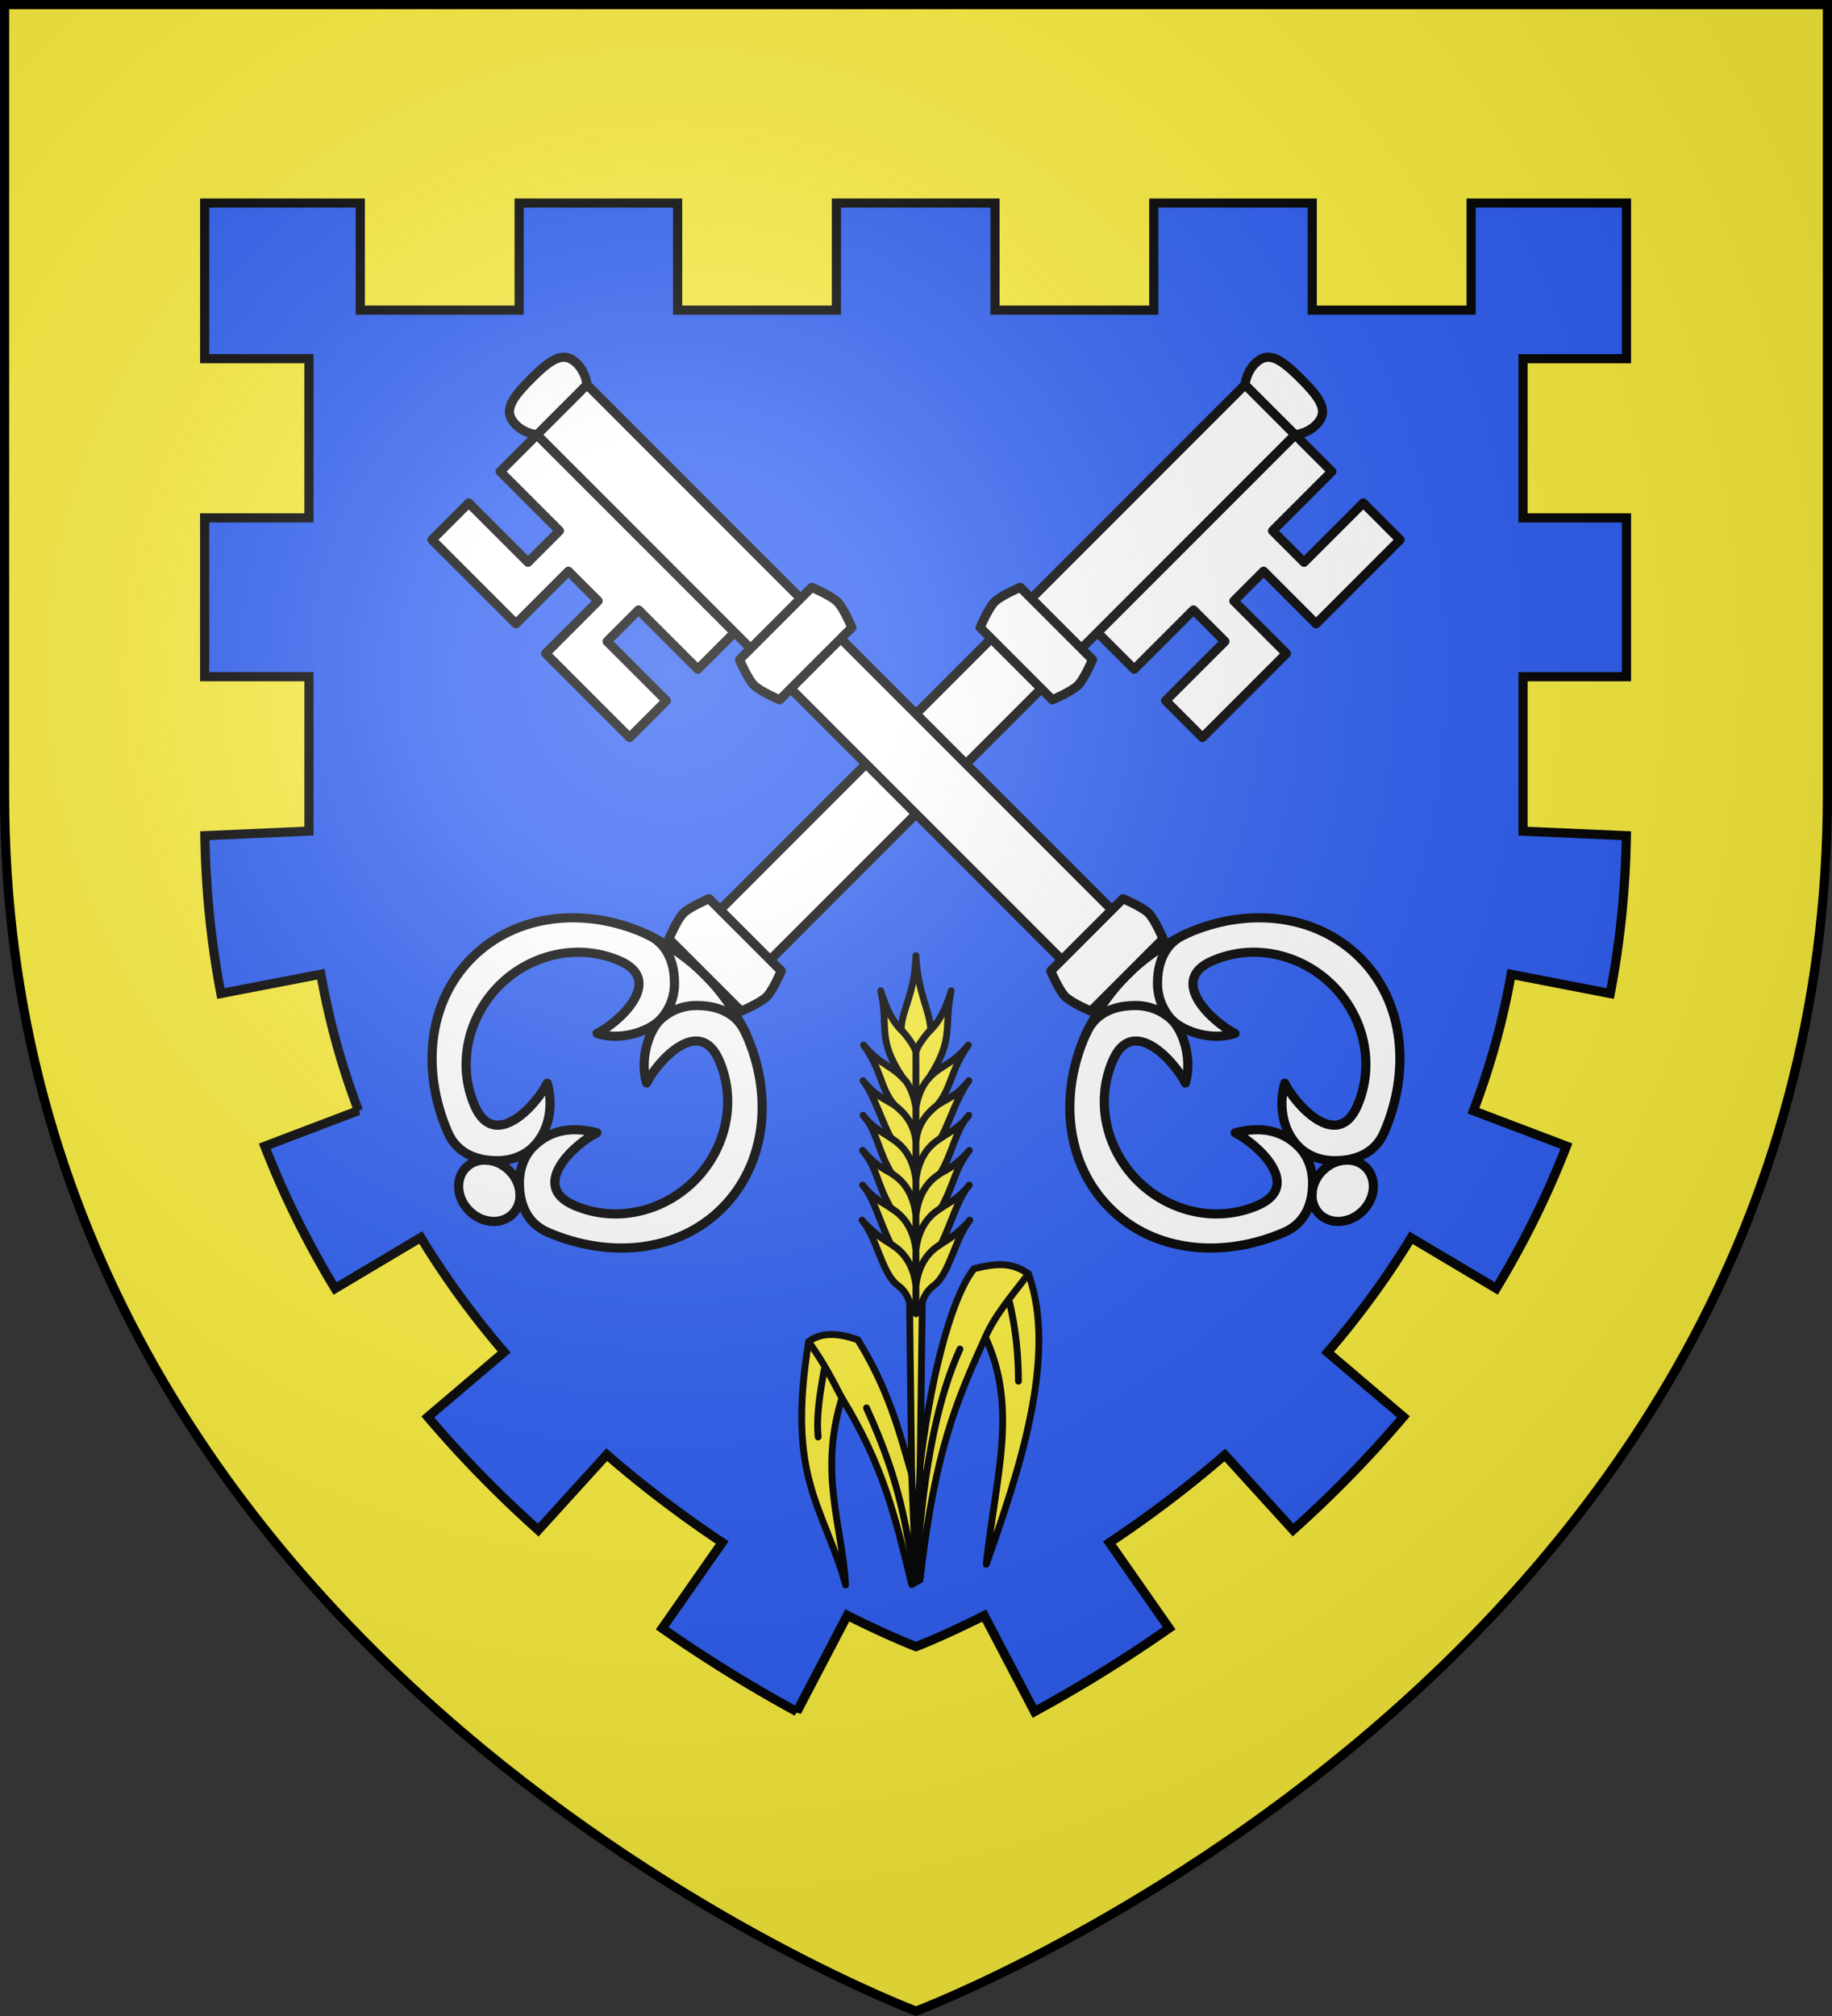 <svg xmlns="http://www.w3.org/2000/svg" xmlns:xlink="http://www.w3.org/1999/xlink" width="600" height="660" viewBox="-300 -300 600 660"><rect x="-300" y="-300" width="600" height="660" fill="#333333" stroke="none"/><radialGradient id="c" cx="-80" cy="-80" r="405" gradientUnits="userSpaceOnUse"><stop offset="0" stop-color="#fff" stop-opacity=".31"/><stop offset=".19" stop-color="#fff" stop-opacity=".25"/><stop offset=".6" stop-color="#6b6b6b" stop-opacity=".125"/><stop offset="1" stop-opacity=".125"/></radialGradient><path fill="#2b5df2" d="M-298.5-298.5h597v258.543C298.5 246.291 0 358.5 0 358.5S-298.5 246.291-298.5-39.957z"/><g fill="#e20909" fill-rule="evenodd" stroke-width=".999"><path fill="#fcef3c" d="M-298.5-298.5v258.802C-298.5 246.052 0 358.5 0 358.5S298.5 246.053 298.5-39.698V-298.5zm65.531 64.974H-182v35.068h52.031v-35.068h51.906v35.068h52v-35.068h51.938v35.068h52v-35.068h51.906v35.068h52.031v-35.068h50.875v50.96h-33.875v52.117h33.875v51.992h-33.875v50.584l33.844 1.47c-.298 18.128-2.15 35.343-5.281 51.68l-32.469-6.289a245 245 0 0 1-12.344 44.672l30.47 11.575c-6.466 16.647-14.255 32.158-23 46.58l-27.876-16.58c-8.292 13.63-17.568 26.123-27.375 37.508l24.844 21.116c-11.564 13.653-23.787 25.976-36.125 37.039l-22.344-24.557c-12.85 11.137-25.743 20.681-37.812 28.717l19.562 27.998a465 465 0 0 1-44.094 27.31l-16.468-31.44C8.692 235.789 0 239.095 0 239.095s-8.76-3.316-22.5-10.23L-39 260.397a465 465 0 0 1-44.125-27.31l19.656-28.091c-12.073-8.045-24.963-17.603-37.812-28.75l-22.438 24.683c-12.343-11.065-24.587-23.381-36.156-37.039l25-21.24c-9.794-11.382-19.032-23.887-27.313-37.509l-28.062 16.705c-8.749-14.422-16.563-29.932-23.031-46.58l30.687-11.668a245 245 0 0 1-12.312-44.64l-32.75 6.318c-3.13-16.335-4.952-33.552-5.25-51.679l34.093-1.501v-50.553h-34.156v-51.992h34.156l.001-52.117h-34.157z"/><path fill="none" stroke="#000" stroke-width="2.998" d="M67.031 67.085H118v35.032h52.031V67.085h51.907v35.032h52V67.085h51.937v35.032h52V67.085h51.906v35.032h52.032V67.085h50.875v50.907h-33.875v52.063h33.875v51.939h-33.875v50.532l33.843 1.468c-.298 18.11-2.15 35.307-5.281 51.626l-32.469-6.281a244.6 244.6 0 0 1-12.343 44.625l30.468 11.563c-6.465 16.63-14.254 32.125-23 46.532l-27.875-16.563c-8.292 13.616-17.568 26.096-27.375 37.47l24.844 21.094c-11.564 13.639-23.787 25.95-36.125 37l-22.344-24.531c-12.85 11.126-25.743 20.66-37.812 28.687l19.562 27.97a465 465 0 0 1-44.093 27.281l-16.47-31.406C308.693 535.915 300 539.217 300 539.217s-8.76-3.312-22.5-10.219l-16.5 31.5a465 465 0 0 1-44.125-27.281l19.656-28.063c-12.073-8.036-24.963-17.584-37.812-28.72l-22.438 24.657c-12.343-11.053-24.587-23.357-36.156-37l25-21.22c-9.794-11.369-19.032-23.86-27.312-37.468L109.75 422.09c-8.749-14.407-16.563-29.9-23.031-46.532l30.687-11.656a244.6 244.6 0 0 1-12.312-44.594l-32.75 6.312c-3.13-16.318-4.952-33.517-5.25-51.626l34.094-1.5v-50.5H67.03v-51.939h34.156l.001-52.063H67.031z" transform="matrix(1 0 0 1.001 -300 -300.68)"/></g><use xlink:href="#a" width="100%" height="100%" transform="matrix(-1 0 0 1 0 0)"/><g id="a" fill="#fff" stroke="#000" stroke-linecap="round" stroke-linejoin="round" stroke-width="2.203"><path d="m567.91 68.542-20.186 20.186-12.622-12.622-7.146 7.146 12.622 12.622-20.186 20.186-8.84-8.84 14.246-14.246-7.564-7.564-14.246 14.246-8.84-8.84L542.667 43.3l8.84 8.84-14.246 14.246 7.564 7.563 14.246-14.246z" transform="matrix(-1.362 0 0 1.362 614.97 -216.643)"/><path d="m532.175 29.734 12.027 12.028-131.738 131.74-12.028-12.028z" transform="matrix(-1.362 0 0 1.362 614.97 -216.643)"/><path d="M544.077 29.86c-5.042-5.042-7.943-6.75-11.063-3.638-2.129 2.123-2.376 5.049-2.376 5.049l12.028 12.028s2.926-.247 5.049-2.376c3.111-3.12 1.404-6.02-3.638-11.063M353.747 220.19c3.085 3.086 3.426 7.748.76 10.413s-7.327 2.325-10.412-.76-3.426-7.748-.761-10.413 7.327-2.325 10.413.76" transform="matrix(-1.362 0 0 1.362 614.97 -216.643)"/><path d="M388.167 164.068c-.507-.258-1.011-.534-1.576-.788-14.65-6.577-31.228-4.87-41.878 5.78-10.65 10.649-12.137 27.17-5.779 41.877 2.342 5.417 7.419 6.887 12.003 6.852 3.395-.025 6.436-1.224 8.592-3.38 4.053-4.055 4.75-10.31 3.318-15.244-2.392 4.943-12.663 16.617-17.486 5.345-4.32-10.095-1.43-21.453 5.96-28.843s18.754-10.282 28.843-5.96c11.27 4.828-.402 15.094-5.345 17.486 5.26 1.802 12.111-.186 15.243-3.318-3.126 3.127-4.903 9.92-3.318 15.243 2.392-4.943 12.66-16.616 17.486-5.345 4.316 10.08 1.404 21.426-5.987 28.816-7.39 7.39-18.73 10.301-28.816 5.987-11.272-4.821.402-15.094 5.345-17.486-5.876-1.578-11.182-.744-15.243 3.318-2.16 2.16-3.356 5.197-3.381 8.592-.035 4.584 1.435 9.66 6.852 12.003 14.707 6.358 31.228 4.87 41.878-5.78s12.35-27.225 5.779-41.877c-.3-.67-.625-1.27-.933-1.86-2.275-4.368-5.155-8.544-8.942-12.33-3.788-3.788-8.134-6.817-12.615-9.088" transform="matrix(-1.362 0 0 1.362 614.97 -216.643)"/><path fill="none" d="M386.591 163.28c1.354.586 2.474 1.337 3.373 2.213 2.697 2.631 3.505 6.352 3.48 9.79-.026 3.395-1.327 6.339-3.382 8.592 2.253-2.055 5.197-3.356 8.592-3.381 3.438-.026 7.159.782 9.79 3.479.876.899 1.627 2.019 2.213 3.373" transform="matrix(-1.362 0 0 1.362 614.97 -216.643)"/><path d="m476.587 79.976 17.374 17.374s-1.975 4.648-3.49 6.162-6.162 3.49-6.162 3.49l-17.374-17.374s1.975-4.647 3.49-6.162 6.162-3.49 6.162-3.49m-74.84 74.84 17.373 17.374s-1.974 4.648-3.49 6.163-6.162 3.49-6.162 3.49l-17.373-17.375s1.975-4.647 3.49-6.162 6.162-3.49 6.162-3.49" transform="matrix(-1.362 0 0 1.362 614.97 -216.643)"/></g><g stroke="#000" stroke-linecap="round" stroke-linejoin="round" stroke-width="3.988"><path fill="#fcef3c" fill-rule="evenodd" d="M70.73 359.739c8.623-74.316 21.366-103.161 38.21-139.756 19.361 41.209 5.93 80.372.491 130.868 18.928-52.798 42.006-120.157 24.71-167.345-9.95-7.007-19.188-6.122-31.84-2.984-14.913 18.638-26.48 70.86-31.502 112.87l1.252-93.907-7.46.126 1.251 99.387c-7.587-25.934-13.971-49.589-31.501-77.5-13.224-4.757-22.782-3.666-28.775 1.099-13.17 79.398 8.788 94.37 21.644 140.17-2.147-34.83-15.756-64.51-2.183-107.687 24.321 39.033 31.196 68.6 40.885 107.45z" transform="matrix(.56 0 0 .568 -38.283 12.823)"/><path fill="none" d="M15.022 236.875c-2.82 15.105-5.04 28.193-3.9 40.578m13.905-22.373c-5.389-9.992-10.014-19.535-19.461-32.483m88.514 4.225c-17.81 38.529-23.25 91.936-25.76 134.02-6.409-32.107-8.102-55.256-28.912-100.097m83.223-62.632c4.406 17.606 5.611 33.451 5.642 47.189m-19.332-25.319c5.619-12.94 16.144-24.71 25.2-36.477M70.8 293.392l-2.478 67.45m-2.479-61.844 2.479 61.845" transform="matrix(.56 0 0 .568 -38.283 12.823)"/><path fill="#fcef3c" fill-rule="evenodd" d="M70.01 205.395c2.156-6.426 3.435-11.273 8.762-15.154 9.286-6.765 12.291-27.087 21.056-37.687-4.766 5.463-10.414 9.983-16.63 13.545 6.043-12.53 9.94-26.639 16.32-33.796-5.355 6.968-10.92 9.71-16.32 13.033 8.292-15.294 7.465-21.74 16.34-32.993-4.051 4.543-8.61 9.047-16.874 13.122 7.382-12.282 8.857-25.066 16.565-33.374-4.405 6.227-10.951 9.656-16.209 12.968 5.768-11.032 9.645-24.11 16.23-32.904-6.72 8.524-12.475 10.358-18.368 14.014 8.168-9.529 7.78-20.443 18.068-34.55C89.46 63.176 83.122 62.9 75.892 70.664c15.13-22.938 8.541-28.992 13.032-50.326-3.576 12.028-7.815 18.549-11.963 22.524-.542-11.893-7.491-20.523-8.64-42.785-.611 22.262-8.386 30.892-8.64 42.785-4.244-3.975-8.096-10.496-11.964-22.524 5.006 21.334-2.65 27.388 13.033 50.326-7.417-7.763-13.29-7.488-23.059-19.045 10.629 14.107 9.67 25.021 18.069 34.55-5.982-3.656-11.442-5.49-18.367-14.014 6.796 8.795 10.194 21.872 16.228 32.904-5.337-3.312-11.653-6.741-16.208-12.968 7.909 8.308 8.886 21.092 16.565 33.374-8.362-4.075-12.713-8.58-16.875-13.122 9.147 11.252 7.68 17.7 16.34 32.993-5.48-3.322-10.795-6.065-16.32-13.033 6.554 7.157 9.976 21.267 16.32 33.796-6.3-3.562-11.73-8.082-16.63-13.545 9.021 10.6 11.607 30.922 21.057 37.687 5.42 3.88 6.45 8.728 8.761 15.154z" transform="matrix(.56 0 0 .568 -38.283 12.823)"/><path fill="none" d="M83.199 166.099c-1.914 1.663-12.6 6.29-14.878 24.127-2.278-17.837-12.964-22.464-14.878-24.127m29.577-61.04c-1.913 1.664-12.421 6.291-14.7 24.128-2.277-17.837-12.785-22.464-14.699-24.128m22.27-34.395c-1.467 1.663-5.733 6.29-7.57 17.133-1.837-10.843-5.657-15.47-7.571-17.133m7.571-14.89c.702-3.849 6.726-11.248 8.64-12.912M53.443 145.336c1.914 1.664 12.6 6.29 14.878 24.128 2.278-17.837 12.964-22.464 14.878-24.128m-29.221-19.87c1.914 1.663 12.065 6.29 14.343 24.127 2.278-17.837 12.43-22.464 14.343-24.128M55.76 86.17c1.914 1.663 11.417 7.991 12.56 21.229 1.144-13.238 10.648-19.566 12.562-21.23M68.32 55.775c-.703-3.849-6.727-11.248-8.64-12.912m8.64 163.602V55.774" transform="matrix(.56 0 0 .568 -38.283 12.823)"/></g><path fill="url(#c)" d="M-298.5-298.5h597v258.543C298.5 246.291 0 358.5 0 358.5S-298.5 246.291-298.5-39.957z"/><path fill="none" stroke="#000" stroke-width="3" d="M-298.5-298.5h597v258.503C298.5 246.206 0 358.398 0 358.398S-298.5 246.206-298.5-39.997z"/></svg>
